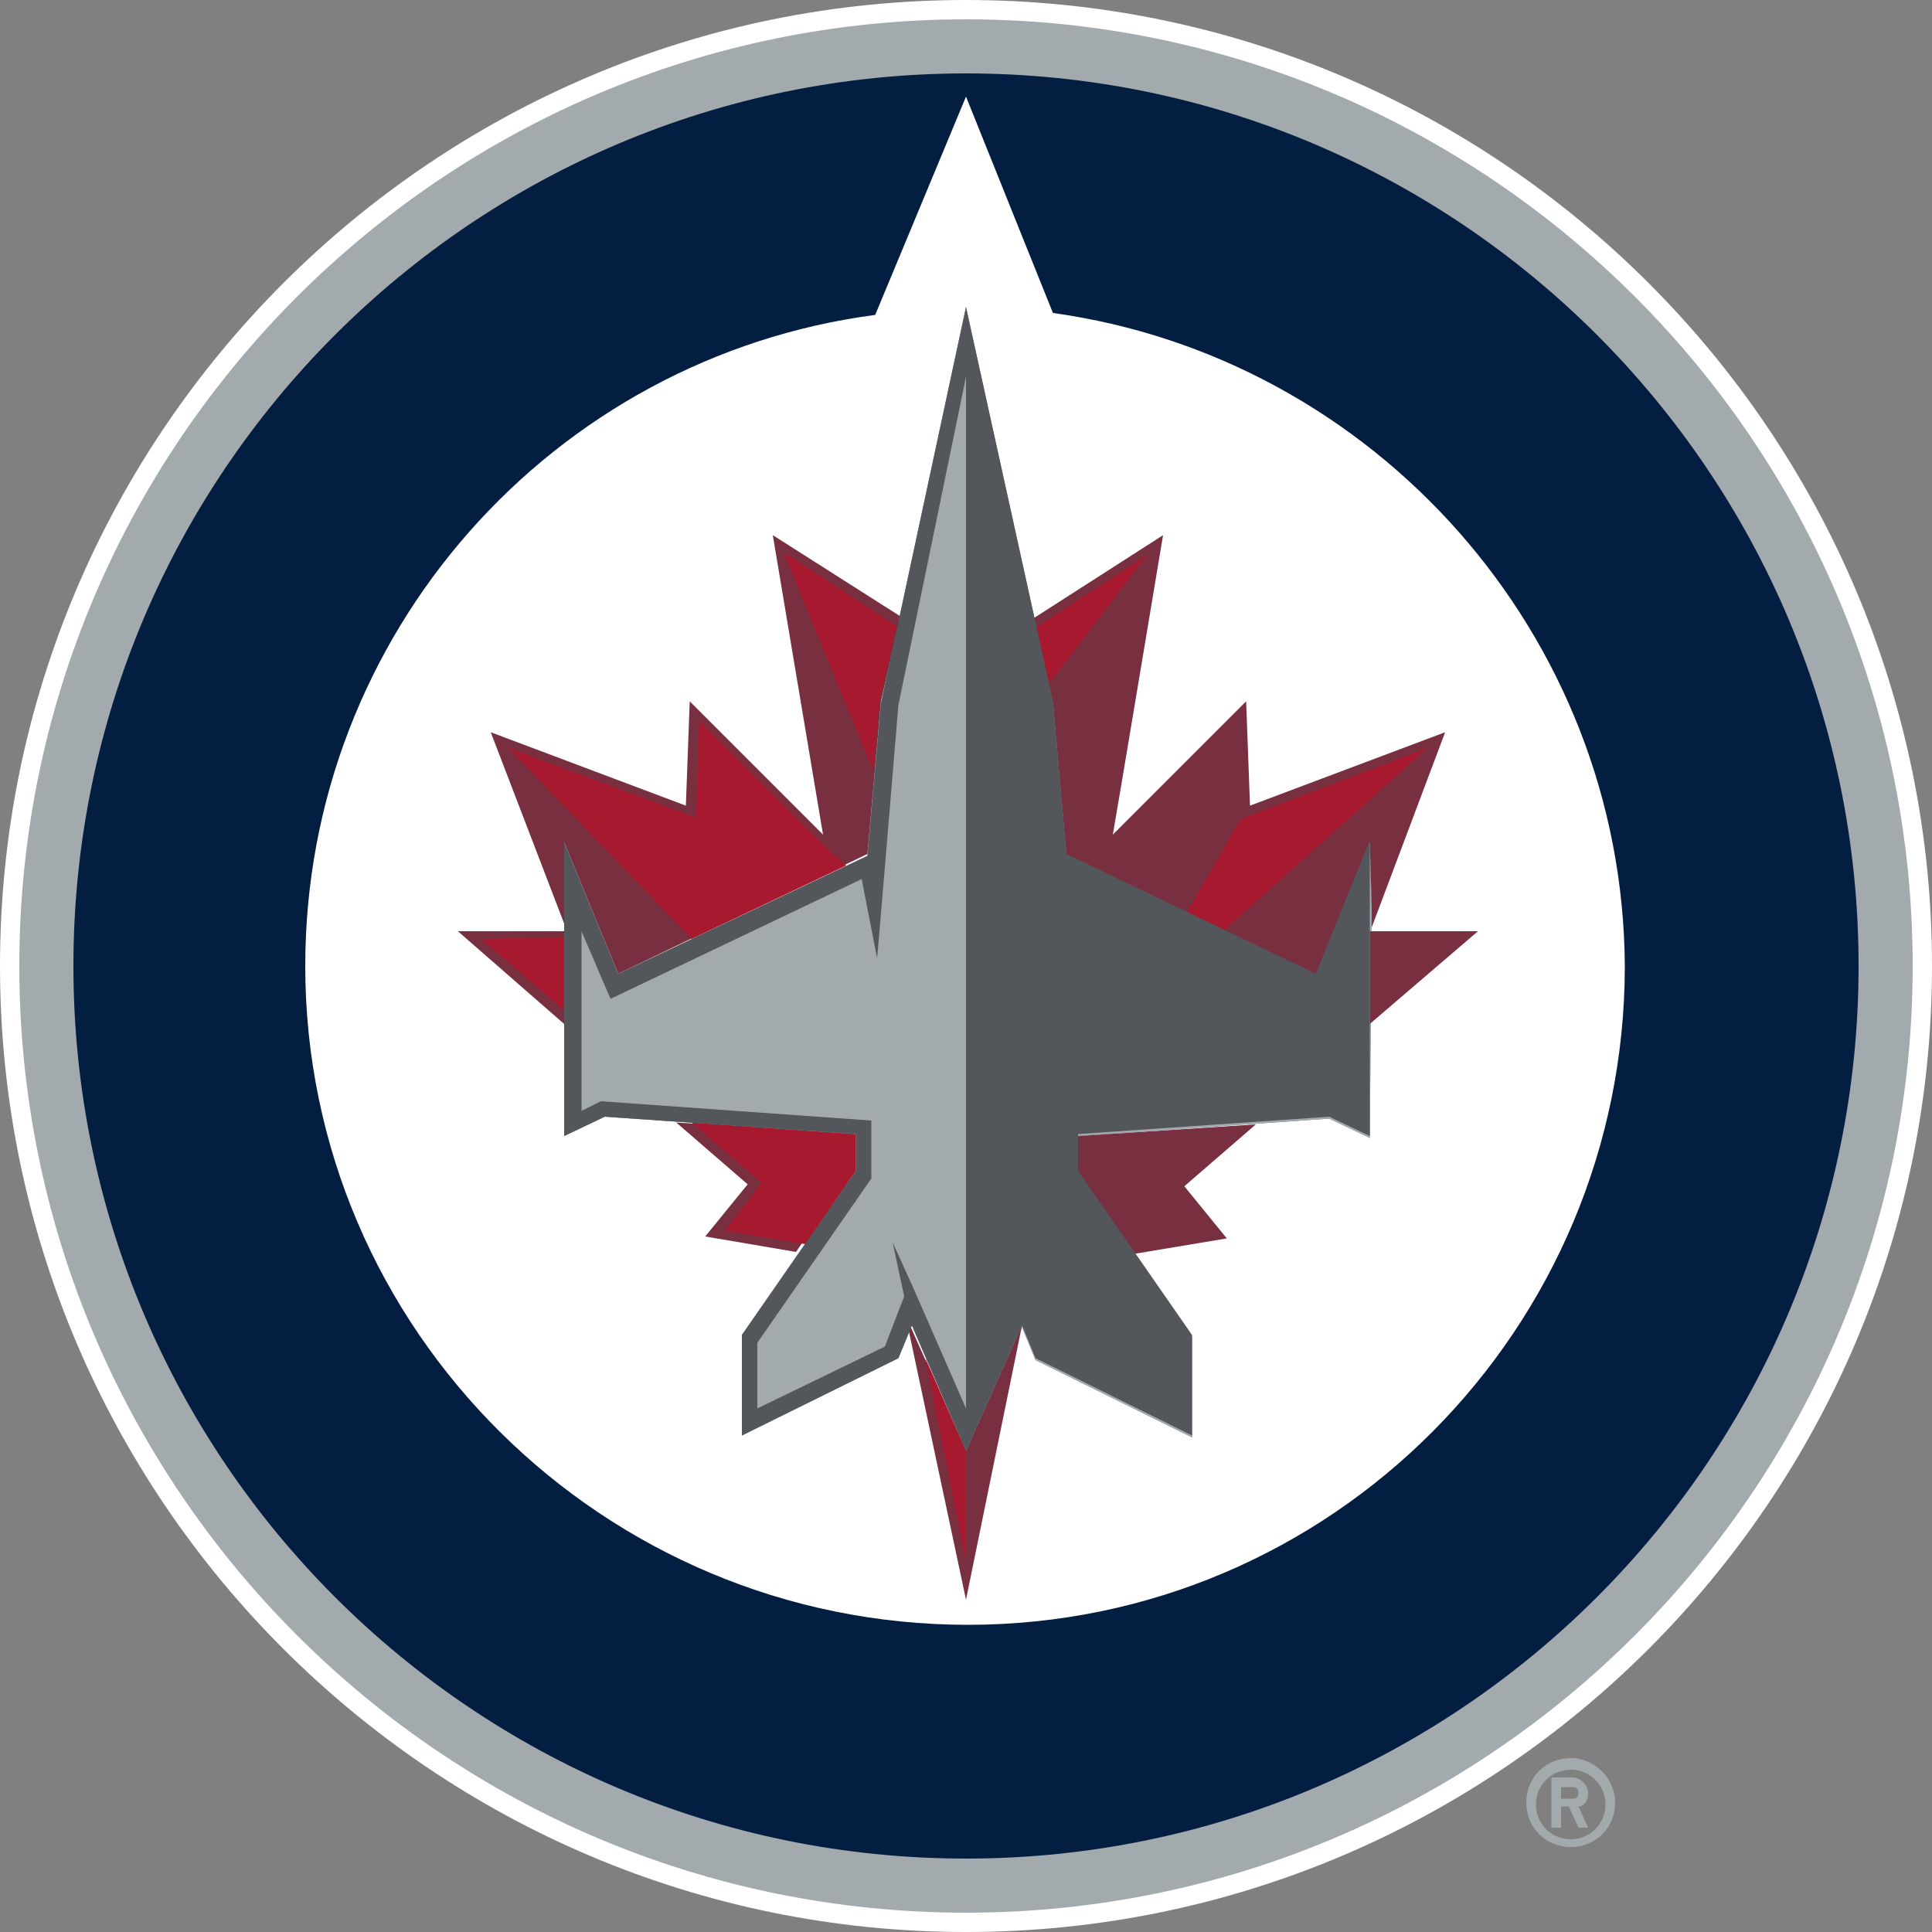 <?xml version="1.0" encoding="utf-8"?>
<!-- Generator: Adobe Illustrator 27.3.1, SVG Export Plug-In . SVG Version: 6.00 Build 0)  -->
<svg version="1.1" id="Layer_1" xmlns="http://www.w3.org/2000/svg" xmlns:xlink="http://www.w3.org/1999/xlink" x="0px" y="0px"
	 viewBox="0 0 100 100" style="enable-background:new 0 0 100 100;" xml:space="preserve">
<rect x="0" y="0" width="100" height="100" fill="#808080" stroke="none"/>
<style type="text/css">
	.st0{fill:#041E42;}
	.st1{fill:#A2AAAD;stroke:#FFFFFF;stroke-miterlimit:10;}
	.st2{fill:#FFFFFF;}
	.st3{fill:#782F40;}
	.st4{fill:#A6192E;}
	.st5{fill:#53565A;}
	.st6{fill:#A2AAAD;}
</style>
<path class="st6" d="M81.3,91c-1.3,0-2.3,1-2.3,2.3c0,1.3,1,2.3,2.3,2.3c1.3,0,2.3-1,2.3-2.3C83.6,92.1,82.6,91,81.3,91L81.3,91z
	 M81.3,95.2c-1,0-1.8-0.8-1.8-1.8c0,0,0,0,0,0c0-1,0.8-1.8,1.8-1.8c1,0,1.8,0.8,1.8,1.8C83.1,94.4,82.3,95.2,81.3,95.2z M82.2,92.8
	c0-0.4-0.4-0.8-0.8-0.8c0,0,0,0,0,0h-1.1v2.6h0.5v-1.1h0.4l0.5,1.1h0.5l-0.5-1.1C82,93.5,82.2,93.2,82.2,92.8L82.2,92.8z M81.4,93.1
	h-0.6v-0.6h0.6c0.2,0,0.3,0.1,0.3,0.3C81.7,93,81.6,93.1,81.4,93.1L81.4,93.1z"/>
<path class="st1" d="M99.5,50c0,27.3-22.2,49.5-49.5,49.5C22.7,99.5,0.5,77.3,0.5,50C0.5,22.7,22.7,0.5,50,0.5
	C77.3,0.5,99.5,22.7,99.5,50"/>
<path class="st0" d="M50,3.8C24.5,3.8,3.8,24.5,3.8,50c0,25.5,20.7,46.2,46.2,46.2S96.2,75.5,96.2,50C96.2,24.5,75.5,3.8,50,3.8
	L50,3.8z M70.9,58.9l-2.1-1l-13,0.9v1.9l5.9,8.5v5.2l-8.1-4l-0.7-1.7L50,75.1l-2.8-6.5l-0.7,1.7l-8.1,4v-5.2l5.9-8.5v-1.9l-13-0.9
	l-2.1,1V47l0-3.3l2.8,6.8l12.9-6.2l0.7-7.9L50,15.9l4.5,20.5l0.7,7.9l12.9,6.2l2.8-6.9l0.1,3.4L70.9,58.9L70.9,58.9z"/>
<path class="st2" d="M54.5,16.2L50,5l-4.7,11.3C28.6,18.5,15.8,32.8,15.8,50c0,18.8,15.4,34.1,34.3,34.1c18.8,0,34-15.3,34-34.1
	C84,32.8,71.1,18.5,54.5,16.2L54.5,16.2z M70.9,58.9l-2.1-1l-13,0.9v1.9l5.9,8.5v5.2l-8.1-4l-0.7-1.7L50,75.1l-2.8-6.5l-0.7,1.7
	l-8.1,4v-5.2l5.9-8.5v-1.9l-13-0.9l-2.1,1V47l0-3.3l2.8,6.8l12.9-6.2l0.7-7.9L50,15.9l4.5,20.5l0.7,7.9l12.9,6.2l2.8-6.9l0.1,3.4
	L70.9,58.9L70.9,58.9z"/>
<path class="st3" d="M29.2,43.6l2.8,6.8l12.9-6.2l0.7-7.9l1-4.4L40,27.7l2.6,15.5l-6.9-6.9l-0.2,5.4l-10.1-3.8l3.8,9.9V47L29.2,43.6
	L29.2,43.6z M44.2,58.7l-9.2-0.6l3.7,3.2l-2.2,2.7l4.7,0.8l2.9-4.2L44.2,58.7z M50,75.1l-2.9-6.5l-0.1,0.1L50,82.8l2.9-14.2l0,0
	L50,75.1z M55.8,60.7l2.9,4.2l4.8-0.8l-2.2-2.7l3.7-3.2l-9.2,0.6L55.8,60.7z M55.2,44.3l12.9,6.2l2.8-6.9l0.1,3.4v1l3.8-10.1
	l-10.1,3.8l-0.2-5.4l-6.9,6.9c0.2-1.1,2.6-15.5,2.6-15.5L53.5,32l1,4.4L55.2,44.3L55.2,44.3z M76.5,48.2l-5.6,0V53L76.5,48.2z
	 M23.7,48.2l5.5,4.8v-4.8L23.7,48.2z"/>
<path class="st4" d="M44.2,58.7l-8.4-0.6l3.6,3.1c-0.1,0.2-1.9,2.5-1.9,2.5l4.2,0.7l2.6-3.8V58.7z M46.4,32.4l-5.8-3.8l0,0.1
	l4.6,11.2l0.3-3.5L46.4,32.4z M42.7,43.8C42.7,43.8,42.6,43.8,42.7,43.8l-6.5-6.5l-0.2,5l-9.7-3.6l9.5,9.9l8-3.8L42.7,43.8
	L42.7,43.8z M47.9,70.3L50,80.9l0-5.8L47.9,70.3z M24.9,48.6l4.3,3.7v-3.8L24.9,48.6z M59.4,28.7l-5.8,3.8l0.6,3L59.4,28.7z
	 M73.9,38.7l-9.7,3.7l-2.8,4.9l1.9,0.9L73.9,38.7z"/>
<path class="st5" d="M70.9,43.5l-2.8,6.9l-12.9-6.2l-0.7-7.9L50,15.9l-4.4,20.5l-0.7,7.9L32,50.4l-2.8-6.8l0,3.3v11.9l2.1-1l13,0.9
	v1.9l-5.9,8.5v5.2l8.1-4l0.7-1.7l2.8,6.5l2.9-6.5l0.7,1.7l8.1,4v-5.2l-5.9-8.5v-1.9l13-0.9l2.1,1V47L70.9,43.5L70.9,43.5z M50,72.9
	l-2.8-6.4l-1-2.2l0.6,2.8l-1,2.6l-6.6,3.2v-3.4l5.9-8.5v-3L31.1,57l-1,0.5v-9.3l1.5,3.5l13-6.2l0.8,4.1l0.4-4.7l0,0l0.7-8.4L50,19.5
	L50,72.9L50,72.9z"/>
</svg>
